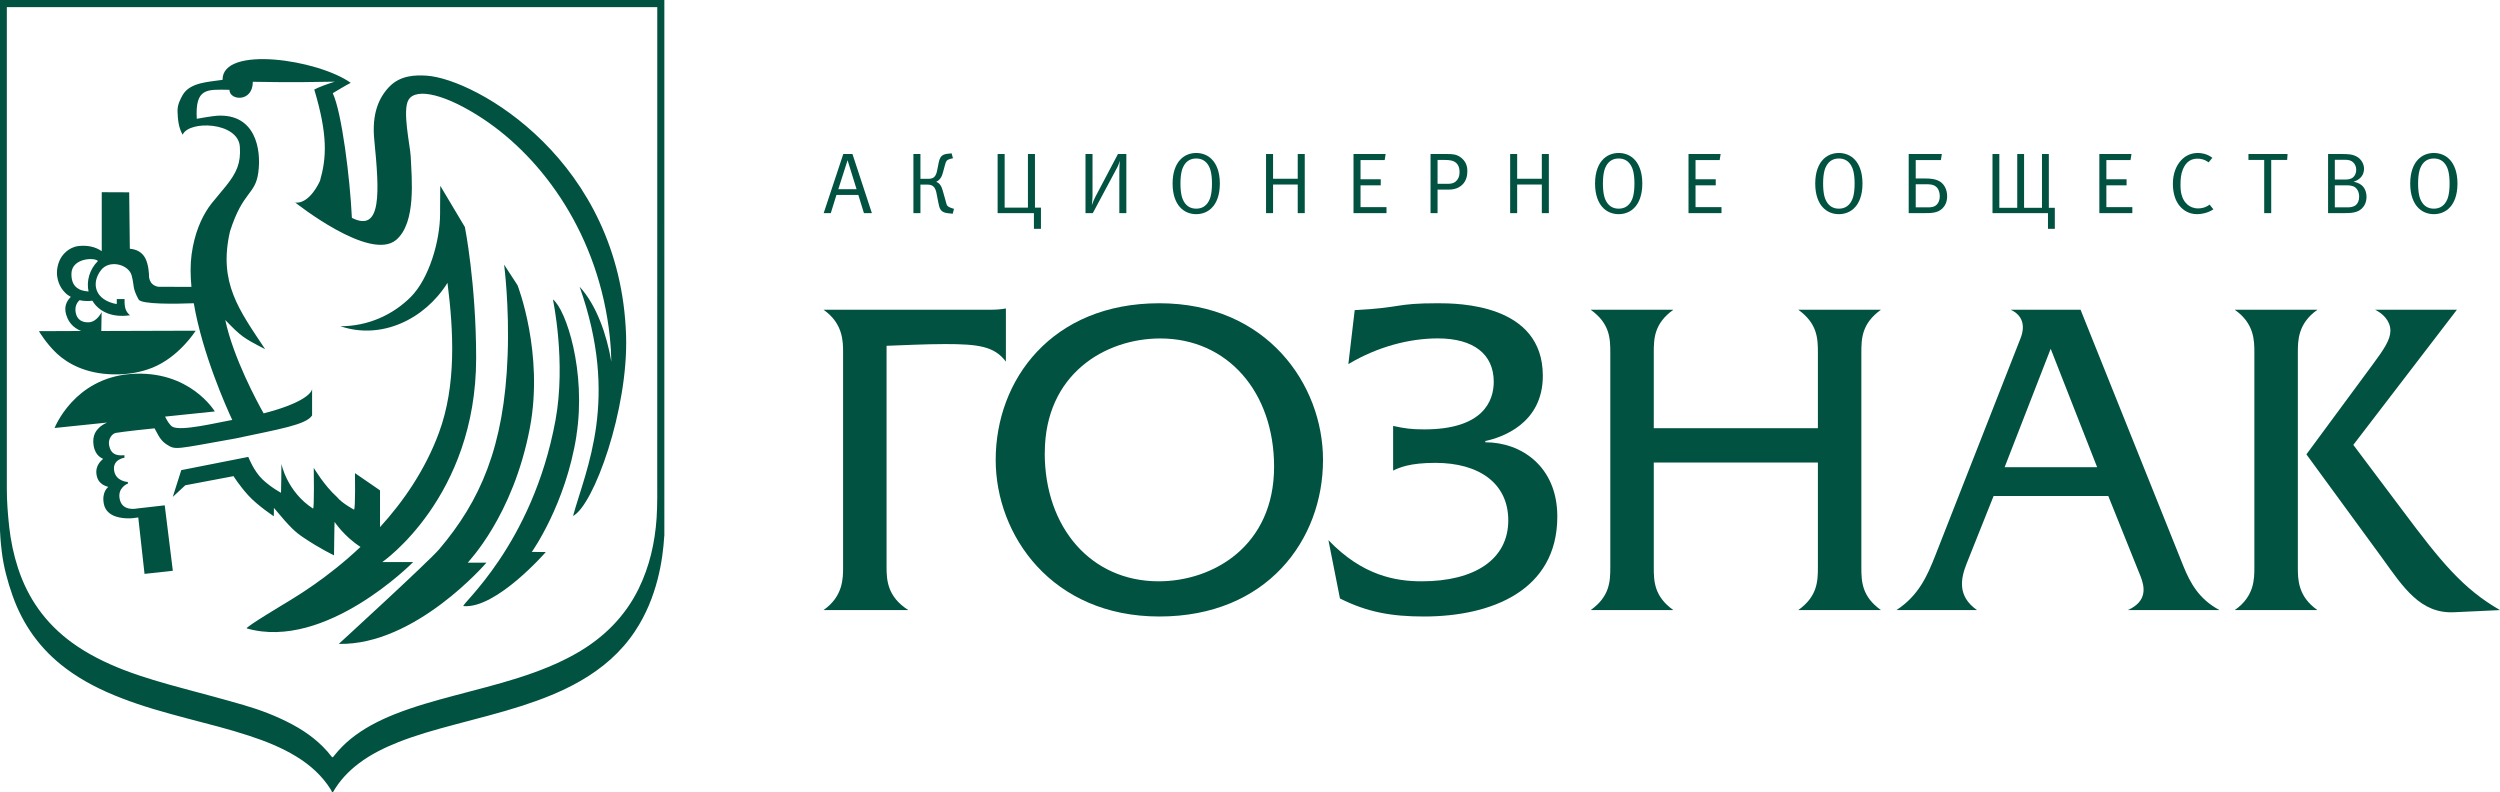 <?xml version="1.0" encoding="UTF-8"?> <svg xmlns="http://www.w3.org/2000/svg" viewBox="0 0 195.465 61.954" fill="none"><path d="M51.934 41.923C51.83 43.709 51.399 46.728 49.653 49.345C48.562 50.994 47.085 52.269 45.334 53.268C43.915 54.077 42.393 54.673 40.83 55.179C39.088 55.744 37.31 56.178 35.546 56.653C34.051 57.05 32.56 57.466 31.128 58.031C30.041 58.465 29 58.976 28.075 59.672C27.231 60.305 26.535 61.055 26.023 61.954H25.969C25.938 61.882 25.911 61.805 25.866 61.737C25.192 60.657 24.263 59.816 23.158 59.143C22.018 58.447 20.779 57.954 19.504 57.534C17.892 57.001 16.235 56.594 14.592 56.16C12.872 55.704 11.157 55.229 9.505 54.587C7.951 53.991 6.483 53.259 5.163 52.273C3.165 50.782 1.8 48.87 0.992 46.597C0.593 45.476 0.278 44.305 0.139 43.13C0.085 42.651 0.045 42.384 0 41.476V0H51.943V41.919L51.934 41.923ZM25.987 59.211C25.987 59.211 26.027 59.197 26.041 59.188C26.086 59.139 26.126 59.089 26.167 59.035C26.535 58.578 26.948 58.158 27.406 57.783C28.434 56.947 29.606 56.345 30.845 55.848C32.376 55.238 33.965 54.8 35.559 54.375C37.221 53.932 38.886 53.521 40.52 53.001C42.096 52.499 43.627 51.903 45.055 51.089C47.21 49.86 48.867 48.201 49.931 46.036C50.789 44.283 51.206 42.425 51.337 40.513C51.408 39.429 51.386 38.339 51.386 37.25C51.39 24.785 51.39 0.556 51.39 0.556H0.534V38.217C0.534 39.212 0.611 40.197 0.718 41.182C0.84 42.285 1.064 43.365 1.41 44.423C2.178 46.773 3.551 48.73 5.621 50.239C6.856 51.139 8.225 51.812 9.662 52.373C11.198 52.965 12.787 53.412 14.381 53.842C15.939 54.262 17.501 54.673 19.05 55.125C20.366 55.505 21.641 55.993 22.84 56.635C24.043 57.276 25.102 58.086 25.92 59.148C25.938 59.175 25.965 59.197 25.987 59.215" fill="#015240"></path><path d="M45.072 34.055C44.228 39.451 41.579 43.153 41.579 43.153L42.675 43.162C42.675 43.162 38.8 47.614 36.245 47.388C35.908 47.356 41.624 42.665 43.429 32.871C44.273 28.297 43.231 23.411 43.231 23.411C44.268 24.207 45.849 29.079 45.067 34.055M39.415 20.695C39.415 20.695 39.837 23.908 39.689 27.8C39.424 34.959 37.533 39.175 34.35 42.931C33.529 43.899 26.489 50.343 26.489 50.343C32.483 50.474 38.032 43.993 38.032 43.993H36.573C36.6 43.917 40.111 40.378 41.426 33.467C42.54 27.615 40.465 22.304 40.465 22.304L39.415 20.691V20.695ZM32.303 43.944H29.892C29.892 43.944 37.228 38.886 37.228 27.994C37.228 22.173 36.348 17.753 36.348 17.753L34.44 14.553V14.567L34.422 14.535L34.409 16.334V16.695C34.409 18.865 33.538 21.784 32.128 23.208C30.714 24.627 28.774 25.504 26.619 25.508C29.802 26.588 33.197 24.984 34.988 22.114C35.464 25.888 35.688 30.123 34.323 33.824C33.237 36.771 31.513 39.239 29.712 41.214V38.339L27.755 36.993C27.755 36.993 27.8 39.908 27.674 39.845C27.674 39.845 26.718 39.334 26.341 38.855C25.344 37.96 24.531 36.577 24.531 36.577C24.531 36.577 24.585 39.835 24.473 39.763C22.434 38.448 22.003 36.269 22.003 36.269C22.017 36.297 21.972 38.529 21.972 38.529C21.972 38.529 21.191 38.118 20.513 37.472C19.835 36.825 19.413 35.723 19.413 35.723L14.173 36.758L13.509 38.85L14.487 37.942L18.259 37.228C18.259 37.228 18.717 37.969 19.435 38.755C20.154 39.537 21.406 40.364 21.406 40.364C21.415 40.323 21.415 39.872 21.415 39.709C22.731 41.291 23.09 41.598 23.723 42.027C25.038 42.913 26.116 43.419 26.116 43.419C26.116 43.419 26.148 40.789 26.161 40.807C26.161 40.807 26.92 41.955 28.186 42.76C25.577 45.223 23.13 46.651 22.556 47.013C22.461 47.071 19.098 49.078 19.292 49.132C25.46 50.904 32.307 43.944 32.307 43.944M44.798 40.378V40.36C45.84 36.586 48.439 31.244 45.319 22.422C46.63 23.836 47.438 26.155 47.797 28.274C47.788 27.655 47.752 27.022 47.685 26.385C46.846 18.386 42.445 12.388 37.771 9.292C34.911 7.399 32.559 6.82 31.948 7.792C31.432 8.61 32.069 11.389 32.11 12.212C32.186 13.938 32.559 17.414 30.974 18.756C28.922 20.492 23.076 15.828 23.076 15.828C23.076 15.828 23.938 16.085 24.836 14.499C24.904 14.381 24.962 14.264 25.016 14.151C25.528 12.366 25.649 10.594 24.572 7.001C24.899 6.82 25.627 6.558 26.174 6.386C22.812 6.463 19.835 6.395 19.767 6.395C19.767 8.022 17.94 7.869 17.94 7.023C16.18 6.992 15.251 6.861 15.385 9.288C15.385 9.288 16.557 9.075 16.97 9.048C19.956 8.872 20.441 11.638 20.198 13.473C19.961 15.263 19 14.901 17.981 18.096C17.06 22.119 18.699 24.234 20.728 27.298C18.986 26.408 18.829 26.272 17.612 25.02C18.245 27.994 20.14 31.483 20.612 32.319C23.669 31.538 24.401 30.719 24.401 30.39V32.482C23.938 33.21 21.873 33.544 18.416 34.281C13.576 35.14 13.747 35.207 12.997 34.728C12.476 34.398 12.247 33.748 12.085 33.49C11.96 33.494 9.603 33.748 9.055 33.847C8.758 33.901 8.44 34.331 8.529 34.805C8.651 35.451 9.01 35.659 9.728 35.592V35.79C9.728 35.79 8.803 35.903 8.92 36.771C9.032 37.639 9.984 37.684 9.989 37.684C10.007 37.684 10.002 37.806 10.002 37.806C10.002 37.806 9.163 38.118 9.36 39.026C9.553 39.935 10.492 39.799 10.738 39.754L12.88 39.51L13.513 44.626L11.3 44.87L10.81 40.455C10.59 40.491 10.303 40.536 9.98 40.527C9.647 40.518 8.323 40.486 8.116 39.383C7.941 38.439 8.462 38.077 8.467 38.073C8.386 38.019 7.69 37.937 7.551 37.137C7.412 36.337 8 35.958 8.063 35.876C8.027 35.84 7.47 35.7 7.322 34.855C7.178 34.01 7.573 33.616 7.735 33.454C7.901 33.282 8.103 33.165 8.327 33.061C8.341 33.056 8.359 33.047 8.377 33.038L4.269 33.463C4.269 33.463 5.773 29.571 10.227 29.241C14.847 28.898 16.795 32.17 16.795 32.17L12.907 32.572C13.033 32.83 13.266 33.251 13.495 33.372C14.173 33.734 17.047 33.029 18.079 32.848C18.106 32.844 18.133 32.839 18.16 32.835C17.702 31.854 15.821 27.655 15.152 23.71C13.715 23.764 11.048 23.805 10.837 23.416C10.325 22.467 10.523 22.403 10.294 21.54C10.065 20.673 8.561 20.275 7.905 21.111C7.097 22.146 7.407 23.475 9.154 23.782C9.091 23.773 9.149 23.764 9.131 23.384H9.742C9.715 24.067 9.836 24.369 10.164 24.65C8.696 24.862 7.703 24.32 7.223 23.511C6.891 23.556 6.545 23.542 6.213 23.47C6.042 23.637 5.863 23.904 5.903 24.315C5.975 25.056 6.491 25.215 6.918 25.201C7.587 25.187 7.941 24.406 7.946 24.406L7.919 25.879L15.3 25.856C15.3 25.856 14.012 27.917 11.892 28.758C11.053 29.088 10.025 29.305 8.812 29.269C6.693 29.214 5.297 28.428 4.457 27.651C3.618 26.873 3.043 25.893 3.043 25.893L6.343 25.879C5.957 25.721 5.526 25.436 5.279 24.885C4.911 24.062 5.189 23.565 5.535 23.212C5.364 23.118 5.207 23.005 5.077 22.869C4.857 22.648 4.695 22.385 4.592 22.101C4.399 21.558 4.412 21.043 4.601 20.505C4.803 19.918 5.387 19.317 6.159 19.235C6.841 19.167 7.438 19.285 7.955 19.637V15.028L10.101 15.037L10.15 19.448C10.595 19.484 11.08 19.665 11.358 20.184C11.632 20.7 11.65 21.518 11.65 21.518C11.65 21.518 11.587 22.29 12.386 22.422L14.968 22.431C14.883 21.536 14.874 20.672 14.981 19.886C15.21 18.214 15.758 17.039 16.288 16.257C16.288 16.257 16.288 16.257 16.288 16.252C16.292 16.243 16.306 16.23 16.315 16.216C16.467 15.99 16.625 15.8 16.764 15.638C17.177 15.127 17.675 14.53 17.689 14.517C18.483 13.518 18.847 12.768 18.753 11.466C18.614 9.523 14.766 9.392 14.281 10.535C13.958 9.966 13.908 9.365 13.881 8.759C13.854 8.149 14.128 7.728 14.281 7.43C14.865 6.427 16.31 6.413 17.401 6.242C17.365 3.539 24.845 4.642 27.423 6.477C27.135 6.608 26.017 7.286 26.017 7.286C26.722 8.772 27.373 13.988 27.512 17.034C29.874 18.227 29.663 14.996 29.263 10.928C29.066 8.926 29.596 7.647 30.453 6.766C31.311 5.889 32.474 5.857 33.358 5.916C37.21 6.178 48.516 12.564 48.951 26.245C49.135 31.98 46.419 39.551 44.78 40.355M7.654 20.406L7.641 20.388C7.335 20.112 5.611 20.189 5.584 21.396C5.571 22.087 5.836 22.435 6.195 22.611V22.62C6.41 22.724 6.657 22.765 6.895 22.788C6.904 22.788 6.913 22.788 6.922 22.788C6.752 21.988 6.985 21.084 7.649 20.415" fill="#015240"></path><path d="M68.169 16.664H67.547L67.111 15.242H65.398L64.956 16.664H64.4L65.933 12.042H66.65L68.169 16.664ZM66.971 14.791L66.268 12.527L65.545 14.791H66.971Z" fill="#015240"></path><path d="M74.402 11.988L74.509 12.372L74.288 12.426C74.221 12.446 74.12 12.48 74.074 12.52C74.04 12.547 73.96 12.614 73.906 12.823L73.725 13.484C73.679 13.652 73.639 13.787 73.525 13.942C73.431 14.07 73.331 14.151 73.21 14.205V14.218C73.29 14.252 73.391 14.306 73.485 14.42C73.598 14.562 73.665 14.737 73.712 14.912L73.973 15.842C74.007 15.963 74.02 16.092 74.187 16.179C74.248 16.213 74.395 16.267 74.455 16.287L74.589 16.327L74.489 16.711L74.114 16.671C73.792 16.637 73.652 16.53 73.565 16.422C73.444 16.267 73.411 16.058 73.364 15.835L73.217 15.087C73.203 15.013 73.143 14.737 72.996 14.596C72.916 14.515 72.775 14.434 72.541 14.434H71.965V16.664H71.416V12.042H71.965V13.982H72.608C72.869 13.982 73.003 13.881 73.049 13.834C73.19 13.699 73.244 13.457 73.264 13.362L73.398 12.695C73.424 12.554 73.491 12.331 73.612 12.21C73.772 12.055 73.98 12.035 74.107 12.021L74.402 11.988Z" fill="#015240"></path><path d="M78 12.042H78.549V16.233H80.37V12.042H80.919V16.233H81.387V17.891H80.838V16.664H78V12.042Z" fill="#015240"></path><path d="M88.065 16.664H87.516V13.457C87.516 13.308 87.529 12.83 87.549 12.574C87.509 12.729 87.429 12.945 87.369 13.059L85.441 16.664H84.871V12.042H85.42V15.31C85.42 15.438 85.4 15.775 85.367 16.044C85.427 15.856 85.554 15.559 85.635 15.404L87.409 12.042H88.065V16.664Z" fill="#015240"></path><path d="M93.527 11.961C93.929 11.961 94.465 12.089 94.859 12.581C95.074 12.85 95.375 13.376 95.375 14.353C95.375 15.33 95.074 15.856 94.859 16.125C94.465 16.617 93.929 16.745 93.527 16.745C93.126 16.745 92.59 16.617 92.195 16.125C91.981 15.856 91.68 15.33 91.68 14.353C91.68 13.376 91.981 12.85 92.195 12.581C92.59 12.089 93.126 11.961 93.527 11.961ZM93.527 12.392C93.112 12.392 92.784 12.567 92.563 12.945C92.443 13.147 92.295 13.531 92.295 14.353C92.295 15.175 92.443 15.559 92.563 15.761C92.784 16.139 93.112 16.314 93.527 16.314C93.942 16.314 94.27 16.139 94.491 15.761C94.612 15.559 94.759 15.175 94.759 14.353C94.759 13.531 94.612 13.147 94.491 12.945C94.27 12.567 93.942 12.392 93.527 12.392Z" fill="#015240"></path><path d="M102.013 16.664H101.464V14.427H99.536V16.664H98.987V12.042H99.536V13.976H101.464V12.042H102.013V16.664Z" fill="#015240"></path><path d="M108.404 16.664H105.826V12.042H108.337L108.263 12.513H106.375V14.016H107.955V14.488H106.375V16.193H108.404V16.664Z" fill="#015240"></path><path d="M111.848 12.042H113.133C113.555 12.042 113.843 12.062 114.137 12.257C114.66 12.594 114.727 13.086 114.727 13.362C114.727 13.706 114.66 14.144 114.311 14.461C113.93 14.811 113.481 14.825 113.2 14.825H112.397V16.664H111.848V12.042ZM112.397 14.373H113.167C113.609 14.373 113.769 14.252 113.883 14.124C114.024 13.969 114.117 13.787 114.117 13.45C114.117 13.106 114.017 12.884 113.85 12.736C113.629 12.54 113.321 12.507 112.979 12.507H112.397V14.373Z" fill="#015240"></path><path d="M121.098 16.664H120.549V14.427H118.621V16.664H118.073V12.042H118.621V13.976H120.549V12.042H121.098V16.664Z" fill="#015240"></path><path d="M126.558 11.961C126.96 11.961 127.495 12.089 127.89 12.581C128.104 12.85 128.406 13.376 128.406 14.353C128.406 15.33 128.104 15.856 127.89 16.125C127.495 16.617 126.96 16.745 126.558 16.745C126.157 16.745 125.621 16.617 125.226 16.125C125.012 15.856 124.711 15.33 124.711 14.353C124.711 13.376 125.012 12.85 125.226 12.581C125.621 12.089 126.157 11.961 126.558 11.961ZM126.558 12.392C126.143 12.392 125.815 12.567 125.594 12.945C125.474 13.147 125.326 13.531 125.326 14.353C125.326 15.175 125.474 15.559 125.594 15.761C125.815 16.139 126.143 16.314 126.558 16.314C126.973 16.314 127.301 16.139 127.522 15.761C127.643 15.559 127.79 15.175 127.79 14.353C127.79 13.531 127.643 13.147 127.522 12.945C127.301 12.567 126.973 12.392 126.558 12.392Z" fill="#015240"></path><path d="M134.596 16.664H132.018V12.042H134.529L134.455 12.513H132.567V14.016H134.147V14.488H132.567V16.193H134.596V16.664Z" fill="#015240"></path><path d="M143.773 11.961C144.175 11.961 144.711 12.089 145.106 12.581C145.32 12.85 145.621 13.376 145.621 14.353C145.621 15.33 145.32 15.856 145.106 16.125C144.711 16.617 144.175 16.745 143.773 16.745C143.372 16.745 142.836 16.617 142.441 16.125C142.227 15.856 141.926 15.33 141.926 14.353C141.926 13.376 142.227 12.85 142.441 12.581C142.836 12.089 143.372 11.961 143.773 11.961ZM143.773 12.392C143.358 12.392 143.031 12.567 142.81 12.945C142.689 13.147 142.542 13.531 142.542 14.353C142.542 15.175 142.689 15.559 142.81 15.761C143.031 16.139 143.358 16.314 143.773 16.314C144.189 16.314 144.517 16.139 144.737 15.761C144.858 15.559 145.005 15.175 145.005 14.353C145.005 13.531 144.858 13.147 144.737 12.945C144.517 12.567 144.189 12.392 143.773 12.392Z" fill="#015240"></path><path d="M150.418 16.664H149.234V12.042H151.824L151.751 12.513H149.783V13.955H150.539C150.854 13.955 151.363 13.969 151.731 14.232C152.032 14.447 152.239 14.838 152.239 15.35C152.239 15.782 152.072 16.098 151.878 16.287C151.503 16.658 151.021 16.664 150.418 16.664ZM149.783 16.213H150.74C150.954 16.213 151.222 16.199 151.423 16.004C151.57 15.862 151.664 15.627 151.664 15.344C151.664 15.013 151.55 14.737 151.363 14.589C151.135 14.407 150.847 14.407 150.572 14.407H149.783V16.213Z" fill="#015240"></path><path d="M160.19 16.247H160.658V17.891H160.123V16.664H155.785V12.042H156.32V16.247H157.72V12.042H158.255V16.247H159.654V12.042H160.19V16.247Z" fill="#015240"></path><path d="M166.718 16.664H164.14V12.042H166.651L166.577 12.513H164.689V14.016H166.269V14.488H164.689V16.193H166.718V16.664Z" fill="#015240"></path><path d="M172.761 15.997L173.056 16.368C172.621 16.651 172.152 16.745 171.777 16.745C171.094 16.745 170.666 16.388 170.438 16.125C170.09 15.721 169.889 15.121 169.889 14.366C169.889 13.565 170.151 12.958 170.512 12.554C170.927 12.095 171.416 11.961 171.844 11.961C172.092 11.961 172.547 12.008 172.976 12.338L172.681 12.695C172.346 12.446 172.038 12.405 171.811 12.405C171.362 12.405 170.941 12.601 170.679 13.221C170.512 13.618 170.485 14.009 170.485 14.447C170.485 14.703 170.492 15.074 170.633 15.424C170.767 15.768 171.121 16.294 171.864 16.294C172.065 16.294 172.4 16.267 172.761 15.997Z" fill="#015240"></path><path d="M178.857 12.042L178.823 12.507H177.578V16.664H177.029V12.507H175.797V12.042H178.857Z" fill="#015240"></path><path d="M182.023 12.042H183.1C183.515 12.042 183.977 12.042 184.352 12.298C184.633 12.493 184.834 12.823 184.834 13.201C184.834 13.41 184.774 13.693 184.52 13.928C184.319 14.117 184.078 14.191 184.011 14.211C184.225 14.245 184.453 14.333 184.613 14.454C184.888 14.663 185.028 15.013 185.028 15.397C185.028 15.809 184.861 16.118 184.667 16.3C184.299 16.651 183.803 16.664 183.208 16.664H182.023V12.042ZM182.551 16.213H183.529C183.736 16.213 184.018 16.193 184.212 16.017C184.332 15.91 184.453 15.707 184.453 15.391C184.453 15 184.299 14.771 184.151 14.656C183.93 14.488 183.622 14.488 183.362 14.488H182.551V16.213ZM182.551 14.036H183.348C183.495 14.036 183.776 14.043 183.991 13.854C184.125 13.733 184.225 13.524 184.225 13.275C184.225 13.019 184.118 12.803 183.957 12.668C183.716 12.473 183.435 12.493 183.201 12.493H182.551V14.036Z" fill="#015240"></path><path d="M190.293 11.961C190.694 11.961 191.23 12.089 191.625 12.581C191.839 12.85 192.14 13.376 192.14 14.353C192.14 15.33 191.839 15.856 191.625 16.125C191.23 16.617 190.694 16.745 190.293 16.745C189.891 16.745 189.355 16.617 188.961 16.125C188.746 15.856 188.445 15.33 188.445 14.353C188.445 13.376 188.746 12.85 188.961 12.581C189.355 12.089 189.891 11.961 190.293 11.961ZM190.293 12.392C189.878 12.392 189.55 12.567 189.329 12.945C189.208 13.147 189.061 13.531 189.061 14.353C189.061 15.175 189.208 15.559 189.329 15.761C189.55 16.139 189.878 16.314 190.293 16.314C190.708 16.314 191.036 16.139 191.257 15.761C191.377 15.559 191.524 15.175 191.524 14.353C191.524 13.531 191.377 13.147 191.257 12.945C191.036 12.567 190.708 12.392 190.293 12.392Z" fill="#015240"></path><path d="M77.448 24.217C77.879 24.217 78.283 24.185 78.647 24.117V28.275C77.749 27.069 76.478 26.901 73.883 26.901C72.347 26.901 70.381 27.001 69.317 27.037V44.347C69.317 45.355 69.384 46.661 71.018 47.7H64.387C65.918 46.629 65.918 45.219 65.918 44.347V27.57C65.918 26.698 65.918 25.288 64.387 24.217H77.448Z" fill="#015240"></path><path d="M103.441 35.959C103.441 42.232 99.041 48.202 90.645 48.202C82.249 48.202 77.849 41.861 77.849 35.959C77.849 29.685 82.244 23.71 90.645 23.71C99.045 23.71 103.441 30.056 103.441 35.959ZM81.683 35.421C81.683 41.26 85.311 45.45 90.582 45.45C94.879 45.45 99.616 42.665 99.616 36.492C99.616 30.657 95.983 26.463 90.717 26.463C86.415 26.463 81.688 29.247 81.688 35.421" fill="#015240"></path><path d="M105.933 24.248C109.732 24.049 109.031 23.71 112.399 23.71C114.001 23.71 120.628 23.747 120.628 29.382C120.628 33.143 117.396 34.214 116.13 34.481V34.58C118.931 34.58 121.76 36.46 121.76 40.387C121.76 46.186 116.597 48.202 111.33 48.202C108.798 48.202 106.899 47.863 104.766 46.792L103.864 42.232C106.53 45.016 109.13 45.45 111.16 45.45C115.295 45.45 117.926 43.737 117.926 40.686C117.926 37.798 115.658 36.189 112.224 36.189C110.225 36.189 109.395 36.559 108.923 36.795V33.301C109.857 33.504 110.356 33.572 111.357 33.572C115.955 33.572 116.79 31.358 116.79 29.848C116.79 27.701 115.223 26.458 112.421 26.458C110.221 26.458 107.725 27.091 105.422 28.469L105.92 24.239L105.933 24.248Z" fill="#015240"></path><path d="M142.134 33.478V27.571C142.134 26.463 142.098 25.293 140.598 24.217H147.064C145.564 25.293 145.532 26.463 145.532 27.571V44.347C145.532 45.455 145.564 46.63 147.064 47.701H140.598C142.098 46.63 142.134 45.45 142.134 44.347V36.162H129.302V44.347C129.302 45.455 129.333 46.63 130.833 47.701H124.367C125.867 46.63 125.903 45.45 125.903 44.347V27.571C125.903 26.463 125.872 25.293 124.367 24.217H130.833C129.333 25.293 129.302 26.463 129.302 27.571V33.478H142.134Z" fill="#015240"></path><path d="M162.67 24.217L170.702 44.243C171.236 45.554 171.901 46.828 173.535 47.701H166.369C167.936 46.996 167.667 45.852 167.371 45.084L164.838 38.779H155.872L153.771 44.044C153.304 45.219 153.008 46.598 154.575 47.701H148.275C150.009 46.562 150.677 45.048 151.311 43.439L157.973 26.463C158.108 26.129 158.575 24.854 157.21 24.217H162.679H162.67ZM156.734 36.528H163.967L160.335 27.268L156.734 36.528Z" fill="#015240"></path><path d="M181.194 24.217C179.659 25.293 179.659 26.635 179.659 27.571V44.347C179.659 45.283 179.659 46.63 181.194 47.701H174.725C176.26 46.63 176.26 45.283 176.26 44.347V27.571C176.26 26.635 176.26 25.293 174.725 24.217H181.194ZM185.527 28.479C186.425 27.272 186.896 26.535 186.896 25.862C186.896 25.058 186.263 24.488 185.698 24.217H192.096L183.996 34.784L187.83 39.886C190.861 43.945 192.563 46.024 195.463 47.701L191.894 47.868C189.263 48.004 187.929 45.961 186.263 43.642L180.328 35.525L185.527 28.479Z" fill="#015240"></path></svg> 